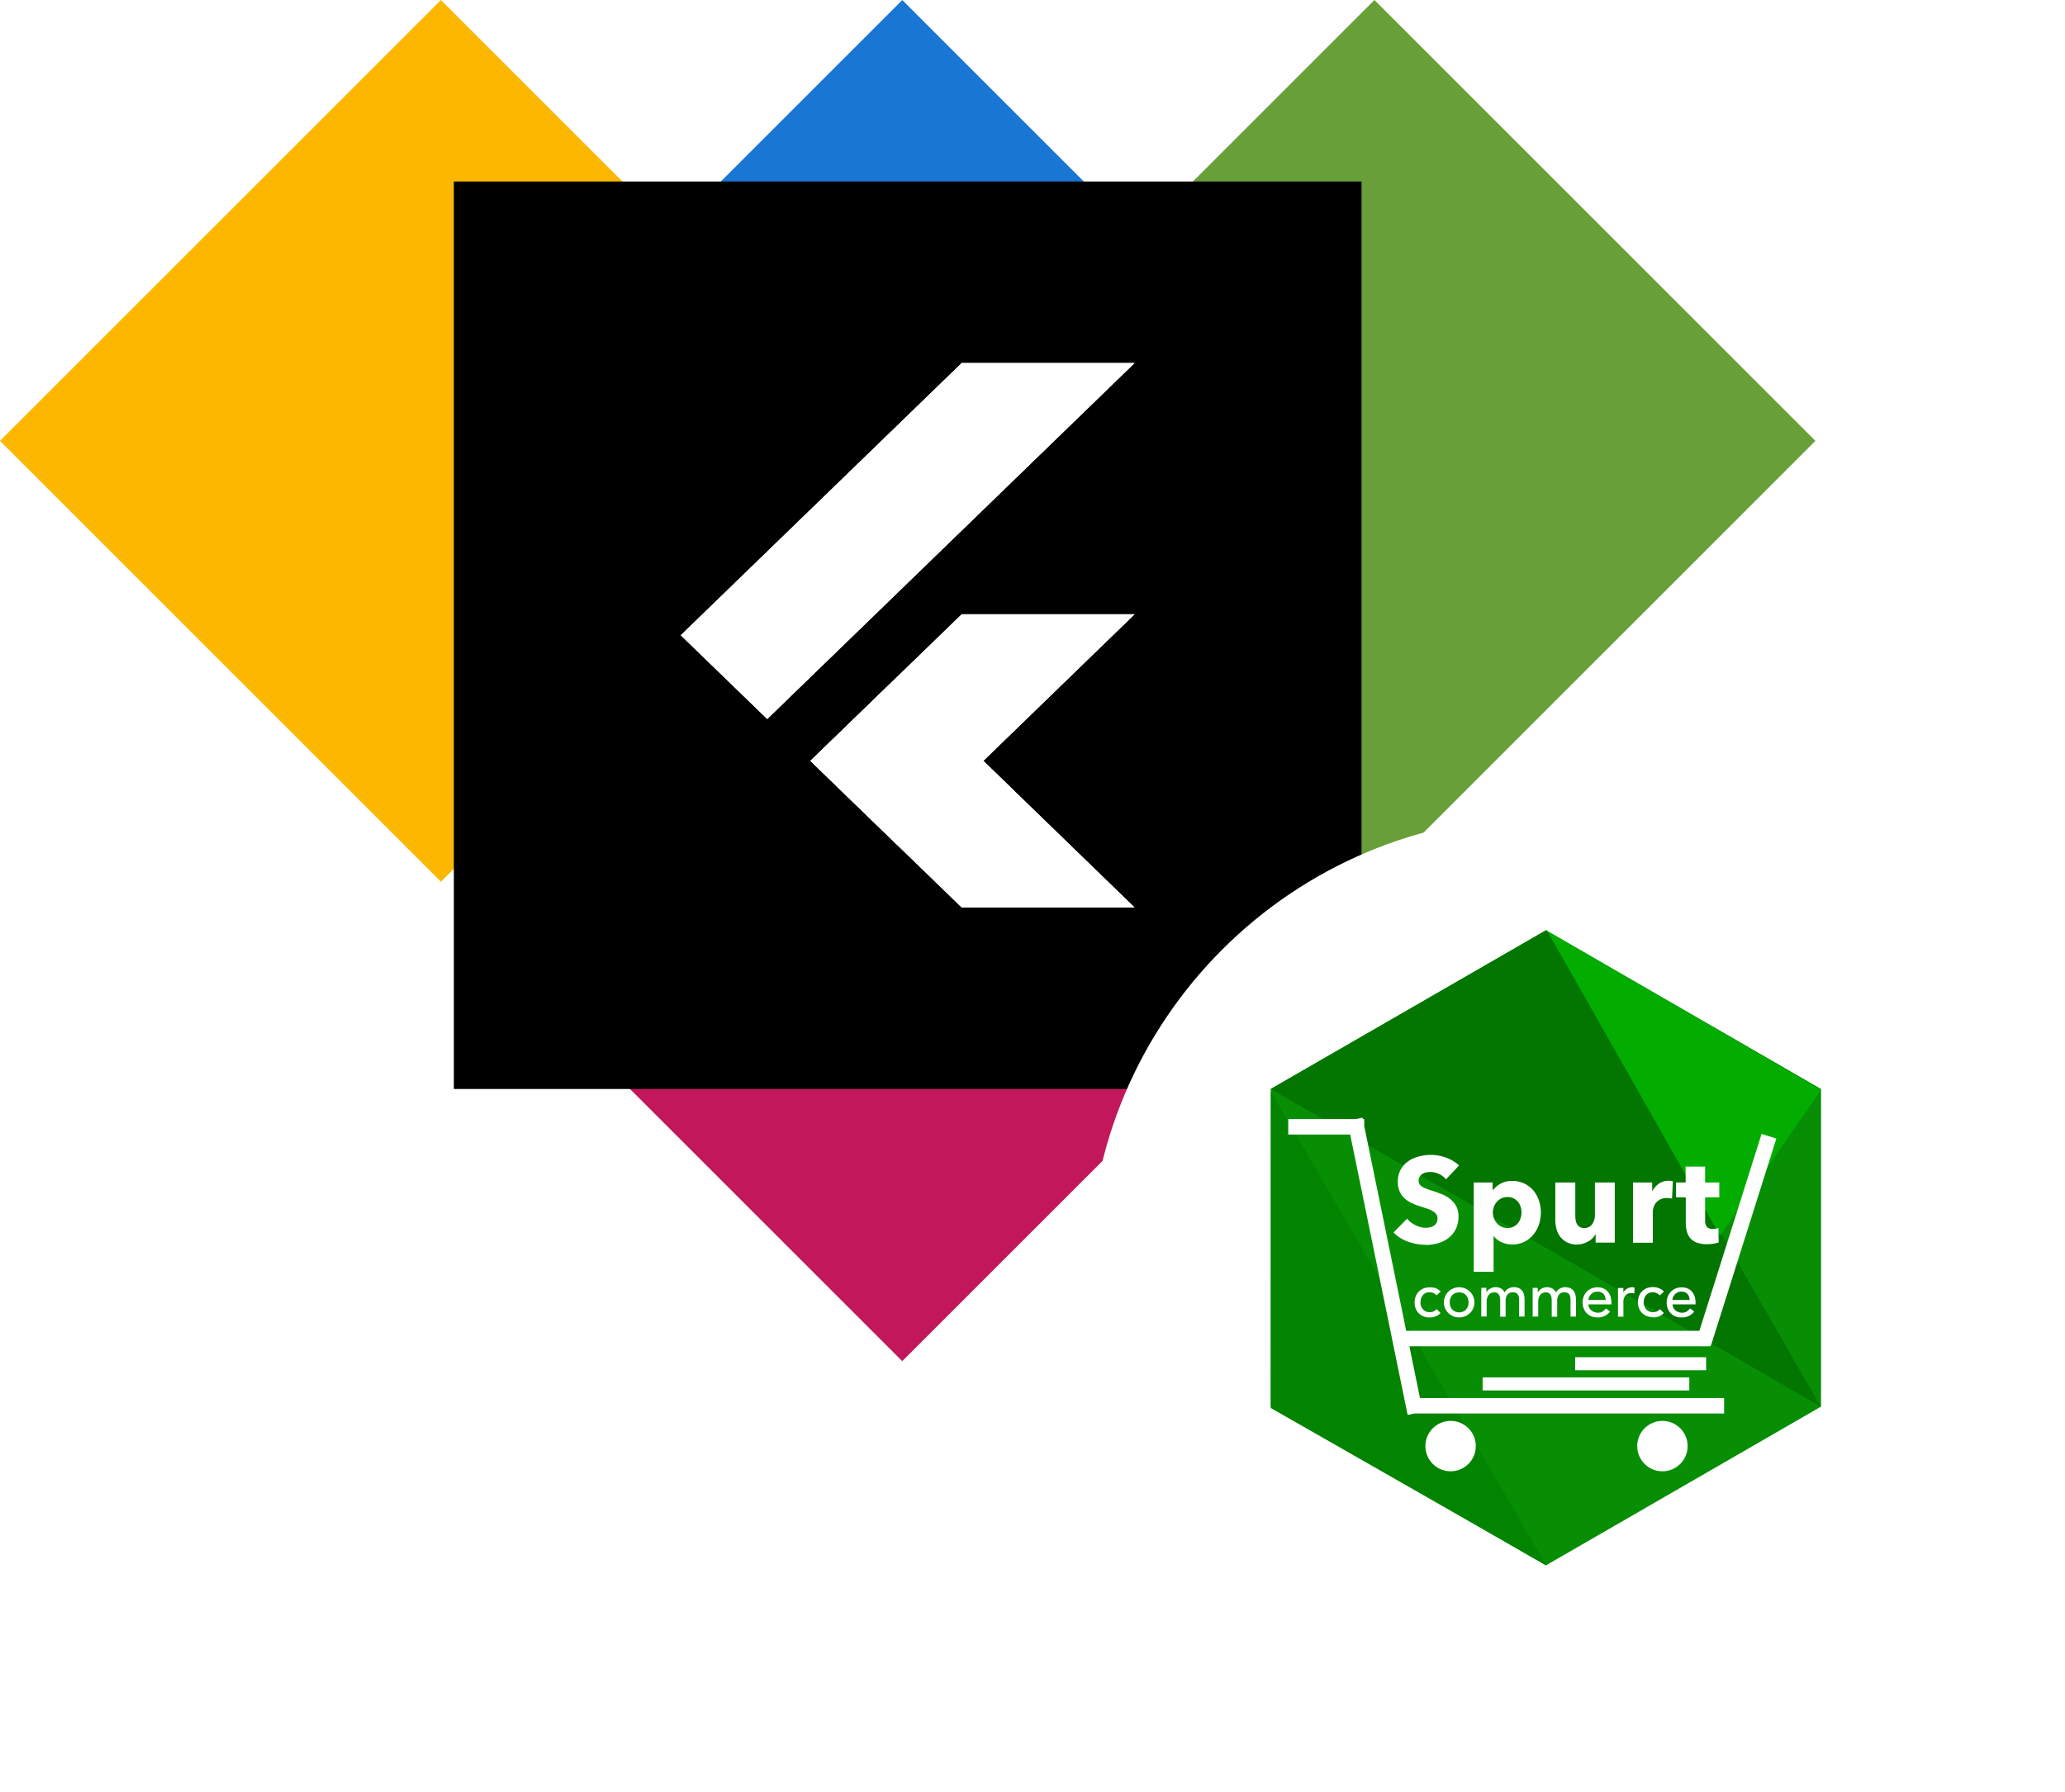 <svg xmlns="http://www.w3.org/2000/svg" xmlns:xlink="http://www.w3.org/1999/xlink" width="91" height="79" viewBox="0 0 91 79">
  <defs>
    <filter id="Rectangle_568" x="45" y="33" width="46" height="46" filterUnits="userSpaceOnUse">
      <feOffset dy="1" input="SourceAlpha"/>
      <feGaussianBlur stdDeviation="1" result="blur"/>
      <feFlood flood-opacity="0.161"/>
      <feComposite operator="in" in2="blur"/>
      <feComposite in="SourceGraphic"/>
    </filter>
    <clipPath id="clip-path">
      <path id="Path_634" data-name="Path 634" d="M27.431,12.35l-6.667,6.463,6.667,6.463H19.813l-6.669-6.463,6.669-6.463ZM19.813,1.276l-12.382,12,3.81,3.692L27.431,1.276H19.813Z" transform="translate(-7.431 -1.276)" fill="#fff"/>
    </clipPath>
  </defs>
  <g id="Group_265" data-name="Group 265" transform="translate(170 5085)">
    <g id="Group_259" data-name="Group 259" transform="translate(-709.25 -5183.315)">
      <rect id="Rectangle_32" data-name="Rectangle 32" width="27.38" height="27.38" transform="matrix(0.707, -0.707, 0.707, 0.707, 559.652, 138.955)" fill="#c2185b" style="mix-blend-mode: multiply;isolation: isolate"/>
      <rect id="Rectangle_33" data-name="Rectangle 33" width="27.481" height="27.481" transform="translate(559.58 117.748) rotate(-44.999)" fill="#1976d2" style="mix-blend-mode: multiply;isolation: isolate"/>
      <rect id="Rectangle_34" data-name="Rectangle 34" width="27.481" height="27.481" transform="translate(539.249 117.748) rotate(-45)" fill="#fcb800" style="mix-blend-mode: multiply;isolation: isolate"/>
      <rect id="Rectangle_35" data-name="Rectangle 35" width="27.482" height="27.482" transform="translate(580.385 117.748) rotate(-45)" fill="#689f38" style="mix-blend-mode: multiply;isolation: isolate"/>
      <rect id="Rectangle_36" data-name="Rectangle 36" width="12.74" height="12.74" transform="matrix(0.707, -0.707, 0.707, 0.707, 570.241, 117.662)" fill="#207ebf" style="mix-blend-mode: multiply;isolation: isolate"/>
    </g>
    <rect id="Rectangle_567" data-name="Rectangle 567" width="40" height="40" transform="translate(-150 -5077)"/>
    <g transform="matrix(1, 0, 0, 1, -170, -5085)" filter="url(#Rectangle_568)">
      <rect id="Rectangle_568-2" data-name="Rectangle 568" width="40" height="40" rx="20" transform="translate(48 35)" fill="#fff"/>
    </g>
    <g id="group-11" transform="translate(-114 -5044)">
      <g id="Group_11" data-name="Group 11" transform="translate(0 0)">
        <g id="Group_10" data-name="Group 10">
          <g id="Group_9" data-name="Group 9">
            <g id="Group_7" data-name="Group 7">
              <path id="Path_23" data-name="Path 23" d="M12.124,0,24.249,7V21L12.124,28,0,21V7Z" fill="#078e05" fill-rule="evenodd"/>
              <path id="Path_24" data-name="Path 24" d="M0,24.863.006,10.912,12.148,31.8Z" transform="translate(0 -3.801)" fill="#028400" fill-rule="evenodd"/>
              <path id="Path_25" data-name="Path 25" d="M0,7,24.238,21,12.156,0Z" fill="#027600" fill-rule="evenodd"/>
              <path id="Path_26" data-name="Path 26" d="M18.708.063l12.056,7-4.448,6.425Z" transform="translate(-6.516 -0.022)" fill="#02ad00" fill-rule="evenodd"/>
            </g>
            <g id="Group_8" data-name="Group 8" transform="translate(1.111 8.667)">
              <circle id="Ellipse_4" data-name="Ellipse 4" cx="1.111" cy="1.111" r="1.111" transform="translate(5.703 12.963)" fill="#fff"/>
              <circle id="Ellipse_5" data-name="Ellipse 5" cx="1.111" cy="1.111" r="1.111" transform="translate(15.037 12.963)" fill="#fff"/>
              <path id="Path_27" data-name="Path 27" d="M.114.341H2.781m0,0L5.3,12.638M4.854,9.674H18.047m-12.6,2.963H18.64" transform="translate(-0.114 -0.341)" fill="none" stroke="#fff" stroke-linecap="square" stroke-width="0.682" fill-rule="evenodd"/>
              <path id="Path_28" data-name="Path 28" d="M17.255,16.368h5.195m-9.272.889h8.531" transform="translate(-4.664 -5.924)" fill="none" stroke="#fff" stroke-linecap="square" stroke-width="0.575" fill-rule="evenodd"/>
              <path id="Path_29" data-name="Path 29" d="M8.8,12.524a.752.752,0,0,0,.263-.046.532.532,0,0,0,.217-.149l-.171-.171a.434.434,0,0,1-.133.1.384.384,0,0,1-.173.036.408.408,0,0,1-.168-.033.4.4,0,0,1-.128-.093.426.426,0,0,1-.082-.137.473.473,0,0,1-.029-.167.586.586,0,0,1,.025-.169.452.452,0,0,1,.075-.144.342.342,0,0,1,.123-.1.385.385,0,0,1,.172-.036.39.39,0,0,1,.175.036.49.49,0,0,1,.14.1l.181-.165a.585.585,0,0,0-.22-.151A.733.733,0,0,0,8.8,11.2a.72.72,0,0,0-.271.049.61.61,0,0,0-.208.138.624.624,0,0,0-.135.21.738.738,0,0,0-.048.27.717.717,0,0,0,.048.267.6.6,0,0,0,.137.209.612.612,0,0,0,.209.135.726.726,0,0,0,.268.048Zm1.3,0a.658.658,0,0,0,.264-.052.678.678,0,0,0,.214-.141.667.667,0,0,0,.143-.211.655.655,0,0,0,.052-.26.643.643,0,0,0-.052-.258.676.676,0,0,0-1.241,0,.663.663,0,0,0,.143.729.7.7,0,0,0,.213.141.672.672,0,0,0,.264.052Zm0-.224a.435.435,0,0,1-.173-.033.385.385,0,0,1-.13-.091.4.4,0,0,1-.083-.138.552.552,0,0,1,0-.355.391.391,0,0,1,.083-.138.376.376,0,0,1,.13-.091.437.437,0,0,1,.173-.033.433.433,0,0,1,.173.033.37.37,0,0,1,.13.091.4.4,0,0,1,.083.138.552.552,0,0,1,0,.355.384.384,0,0,1-.213.229.438.438,0,0,1-.174.033Zm1.213.192v-.655a.585.585,0,0,1,.027-.186.372.372,0,0,1,.072-.129.3.3,0,0,1,.106-.076.317.317,0,0,1,.124-.025.277.277,0,0,1,.14.031.211.211,0,0,1,.08.085.374.374,0,0,1,.037.13,1.268,1.268,0,0,1,.01.165v.661h.24V11.8a.466.466,0,0,1,.075-.274.279.279,0,0,1,.248-.107.286.286,0,0,1,.141.031.221.221,0,0,1,.083.081.328.328,0,0,1,.039.117,1.066,1.066,0,0,1,.008.139v.7h.24v-.736a1.022,1.022,0,0,0-.02-.206.478.478,0,0,0-.073-.179.391.391,0,0,0-.147-.127.523.523,0,0,0-.24-.048.486.486,0,0,0-.227.059.407.407,0,0,0-.173.176.433.433,0,0,0-.157-.176.448.448,0,0,0-.237-.059.477.477,0,0,0-.156.025.525.525,0,0,0-.123.062.388.388,0,0,0-.085.076.2.2,0,0,0-.042.066H11.3v-.2h-.224v1.264h.24Zm2.272,0v-.655a.586.586,0,0,1,.026-.186.394.394,0,0,1,.072-.129.3.3,0,0,1,.106-.076.31.31,0,0,1,.124-.025.279.279,0,0,1,.14.031.205.205,0,0,1,.08.085.374.374,0,0,1,.038.13,1.275,1.275,0,0,1,.009.165v.661h.24V11.8a.47.47,0,0,1,.075-.274.279.279,0,0,1,.248-.107.284.284,0,0,1,.141.031.221.221,0,0,1,.083.081A.328.328,0,0,1,15,11.65a.961.961,0,0,1,.009.139v.7h.24v-.736a1.071,1.071,0,0,0-.02-.206.49.49,0,0,0-.074-.179.394.394,0,0,0-.147-.127.525.525,0,0,0-.24-.048.482.482,0,0,0-.227.059.4.4,0,0,0-.173.176.435.435,0,0,0-.158-.176.448.448,0,0,0-.237-.059.48.48,0,0,0-.156.025.52.52,0,0,0-.122.062.392.392,0,0,0-.085.076.2.2,0,0,0-.042.066h-.005v-.2h-.224v1.264h.24Zm2.607.033a.668.668,0,0,0,.56-.259l-.181-.138a.635.635,0,0,1-.152.137.352.352,0,0,1-.194.052.492.492,0,0,1-.16-.026.452.452,0,0,1-.136-.075.387.387,0,0,1-.094-.116.317.317,0,0,1-.036-.151H16.81v-.085a.883.883,0,0,0-.033-.241.608.608,0,0,0-.108-.214.556.556,0,0,0-.191-.153.623.623,0,0,0-.283-.059.66.66,0,0,0-.261.05.629.629,0,0,0-.207.14.664.664,0,0,0-.136.21.7.7,0,0,0-.05.263.738.738,0,0,0,.046.263.62.62,0,0,0,.129.21.6.6,0,0,0,.205.14.706.706,0,0,0,.27.05Zm.363-.769H15.8a.325.325,0,0,1,.028-.129.412.412,0,0,1,.078-.119.406.406,0,0,1,.124-.087.389.389,0,0,1,.162-.033.425.425,0,0,1,.159.027.314.314,0,0,1,.113.078.332.332,0,0,1,.068.116.515.515,0,0,1,.025.147Zm.784.736v-.635a.434.434,0,0,1,.093-.306.355.355,0,0,1,.27-.1.3.3,0,0,1,.059.006c.02,0,.039.008.059.013l.01-.259a.347.347,0,0,0-.107-.016.405.405,0,0,0-.117.017.471.471,0,0,0-.108.047.429.429,0,0,0-.09.07.381.381,0,0,0-.064.092h-.005v-.194H17.1v1.264h.24Zm1.3.033a.765.765,0,0,0,.263-.046.535.535,0,0,0,.217-.15l-.17-.17a.444.444,0,0,1-.134.1.383.383,0,0,1-.173.036.41.41,0,0,1-.168-.033.388.388,0,0,1-.128-.093.416.416,0,0,1-.083-.137.473.473,0,0,1-.029-.167.564.564,0,0,1,.025-.169.451.451,0,0,1,.074-.144.344.344,0,0,1,.123-.1.384.384,0,0,1,.171-.036.39.39,0,0,1,.175.036.481.481,0,0,1,.14.1l.182-.165a.588.588,0,0,0-.22-.151.731.731,0,0,0-.265-.049.722.722,0,0,0-.271.049.61.61,0,0,0-.208.138.623.623,0,0,0-.134.21.725.725,0,0,0-.048.27.717.717,0,0,0,.048.267.592.592,0,0,0,.136.209.612.612,0,0,0,.21.135.719.719,0,0,0,.267.048Zm1.261,0a.668.668,0,0,0,.56-.259l-.182-.138a.609.609,0,0,1-.152.137.353.353,0,0,1-.195.052.491.491,0,0,1-.16-.026.444.444,0,0,1-.136-.075.387.387,0,0,1-.094-.116.317.317,0,0,1-.036-.151h1.013v-.085a.882.882,0,0,0-.033-.241.619.619,0,0,0-.108-.214.562.562,0,0,0-.191-.153A.624.624,0,0,0,19.9,11.2a.659.659,0,0,0-.261.05.629.629,0,0,0-.207.14.664.664,0,0,0-.136.21.7.7,0,0,0-.05.263.738.738,0,0,0,.046.263.62.62,0,0,0,.129.21.589.589,0,0,0,.205.14.706.706,0,0,0,.27.05Zm.363-.769H19.5a.325.325,0,0,1,.028-.129.412.412,0,0,1,.078-.119.406.406,0,0,1,.124-.087.389.389,0,0,1,.162-.033.425.425,0,0,1,.159.027.314.314,0,0,1,.113.078.332.332,0,0,1,.068.116.515.515,0,0,1,.025.147Z" transform="translate(-2.91 -4.122)" fill="#fff"/>
              <path id="Path_30" data-name="Path 30" d="M27.848,9.922l2.667-8.444" transform="translate(-9.774 -0.737)" fill="none" stroke="#fff" stroke-linecap="square" stroke-width="0.682" fill-rule="evenodd"/>
              <path id="Path_31" data-name="Path 31" d="M8.128,6.21a1.96,1.96,0,0,0,.539-.074,1.4,1.4,0,0,0,.464-.229,1.124,1.124,0,0,0,.323-.392,1.23,1.23,0,0,0,.12-.562.91.91,0,0,0-.112-.472,1.068,1.068,0,0,0-.283-.317A1.49,1.49,0,0,0,8.8,3.957q-.208-.078-.4-.141c-.089-.029-.169-.056-.24-.083a1.052,1.052,0,0,1-.184-.088.354.354,0,0,1-.117-.112.3.3,0,0,1-.04-.16.312.312,0,0,1,.051-.184A.408.408,0,0,1,8,3.072a.473.473,0,0,1,.167-.061,1.12,1.12,0,0,1,.184-.016.862.862,0,0,1,.365.088.82.82,0,0,1,.306.238L9.6,2.706a1.685,1.685,0,0,0-.584-.347,1.961,1.961,0,0,0-.654-.117,2.131,2.131,0,0,0-.528.067,1.447,1.447,0,0,0-.469.21,1.112,1.112,0,0,0-.336.368,1.073,1.073,0,0,0-.128.538,1.026,1.026,0,0,0,.083.435.944.944,0,0,0,.218.3,1.208,1.208,0,0,0,.31.205,3.171,3.171,0,0,0,.355.139q.187.059.334.109a1.257,1.257,0,0,1,.245.112.521.521,0,0,1,.152.136.3.3,0,0,1,.053.181.408.408,0,0,1-.042.192.351.351,0,0,1-.115.128.487.487,0,0,1-.168.07.944.944,0,0,1-.2.021.983.983,0,0,1-.45-.115,1.1,1.1,0,0,1-.366-.285l-.6.608a1.664,1.664,0,0,0,.63.4,2.219,2.219,0,0,0,.784.141Zm2.993,1.184V5.821h.011a.831.831,0,0,0,.341.269,1.116,1.116,0,0,0,.464.1,1.177,1.177,0,0,0,.534-.117,1.225,1.225,0,0,0,.4-.313,1.365,1.365,0,0,0,.248-.45,1.686,1.686,0,0,0,.085-.534,1.609,1.609,0,0,0-.087-.53,1.381,1.381,0,0,0-.251-.445,1.176,1.176,0,0,0-.4-.3,1.192,1.192,0,0,0-.522-.112,1.032,1.032,0,0,0-.51.12,1.082,1.082,0,0,0-.339.28h-.016V3.458h-.832V7.394h.875Zm.608-1.93a.587.587,0,0,1-.267-.059.643.643,0,0,1-.2-.155.7.7,0,0,1-.128-.218.713.713,0,0,1,0-.5.7.7,0,0,1,.128-.218.643.643,0,0,1,.2-.155A.588.588,0,0,1,11.73,4.1.6.6,0,0,1,12,4.157a.581.581,0,0,1,.194.152.629.629,0,0,1,.117.216.805.805,0,0,1,.04.251.815.815,0,0,1-.04.254.663.663,0,0,1-.117.222A.593.593,0,0,1,12,5.405a.6.6,0,0,1-.272.059Zm3.079.725a.923.923,0,0,0,.264-.038,1.1,1.1,0,0,0,.229-.1.763.763,0,0,0,.181-.139.734.734,0,0,0,.126-.171h.01v.368h.843V3.458h-.874V4.893a.678.678,0,0,1-.12.4.4.4,0,0,1-.349.171.378.378,0,0,1-.2-.046.336.336,0,0,1-.12-.125.521.521,0,0,1-.061-.182,1.309,1.309,0,0,1-.016-.213V3.458h-.88V5.1a1.572,1.572,0,0,0,.051.4.975.975,0,0,0,.165.347.875.875,0,0,0,.3.248.964.964,0,0,0,.45.1Zm3.329-.075V4.749a.661.661,0,0,1,.032-.187.58.58,0,0,1,.1-.2.6.6,0,0,1,.192-.155.627.627,0,0,1,.3-.064c.036,0,.072,0,.109.005a.752.752,0,0,1,.115.022l.037-.768a.37.37,0,0,0-.083-.016c-.033,0-.068-.005-.1-.005a.744.744,0,0,0-.431.128.862.862,0,0,0-.288.331h-.01V3.458h-.843V6.114h.875Zm2.4.064a1.6,1.6,0,0,0,.278-.024A1.39,1.39,0,0,0,21.04,6.1l-.011-.64a.459.459,0,0,1-.12.033,1.02,1.02,0,0,1-.136.01.309.309,0,0,1-.258-.093.456.456,0,0,1-.072-.28V4.114h.624V3.458h-.624v-.7h-.859v.7h-.421v.656h.427v1.12a1.449,1.449,0,0,0,.048.386.759.759,0,0,0,.158.3.694.694,0,0,0,.291.192,1.308,1.308,0,0,0,.448.066Z" transform="translate(-2.413 -1.003)" fill="#fff"/>
            </g>
          </g>
        </g>
      </g>
    </g>
    <g id="flutterio-icon_1_" data-name="flutterio-icon (1)" transform="translate(-147.431 -5070.275)">
      <g id="Group_249" data-name="Group 249" transform="translate(7.431 1.276)" clip-path="url(#clip-path)">
        <path id="Path_633" data-name="Path 633" d="M22.2,37.273l3.808,3.692L36.486,30.81H28.868Z" transform="translate(-16.486 -19.735)" fill="#fff"/>
      </g>
      <g id="Group_250" data-name="Group 250" transform="translate(7.431 1.276)" clip-path="url(#clip-path)">
        <path id="Path_635" data-name="Path 635" d="M19.813,1.276h7.618L11.242,16.967l-3.81-3.692Z" transform="translate(-7.431 -1.276)" fill="#fff"/>
      </g>
      <g id="Group_251" data-name="Group 251" transform="translate(7.431 1.276)" clip-path="url(#clip-path)">
        <path id="Path_637" data-name="Path 637" d="M32.042,51.737,34.9,54.505h7.618l-6.667-6.46Z" transform="translate(-22.519 -30.508)" fill="#fff"/>
      </g>
      <g id="Group_252" data-name="Group 252" transform="translate(7.431 1.276)" clip-path="url(#clip-path)">
        <path id="Path_639" data-name="Path 639" d="M37.693,49.84l-1.841-1.8-3.81,3.692Z" transform="translate(-22.519 -30.508)" fill="#fff"/>
      </g>
      <g id="Group_253" data-name="Group 253" transform="translate(7.431 1.276)" clip-path="url(#clip-path)">
        <path id="Path_641" data-name="Path 641" d="M22.2,41.887l3.81-3.692,3.811,3.692-3.811,3.692Z" transform="translate(-16.486 -24.351)" fill="#fff"/>
      </g>
      <path id="Path_643" data-name="Path 643" d="M27.431,12.35l-6.667,6.463,6.667,6.463H19.813l-6.669-6.463,6.669-6.463ZM19.813,1.276l-12.382,12,3.81,3.692L27.431,1.276H19.813Z" fill="#fff"/>
    </g>
  </g>
</svg>
